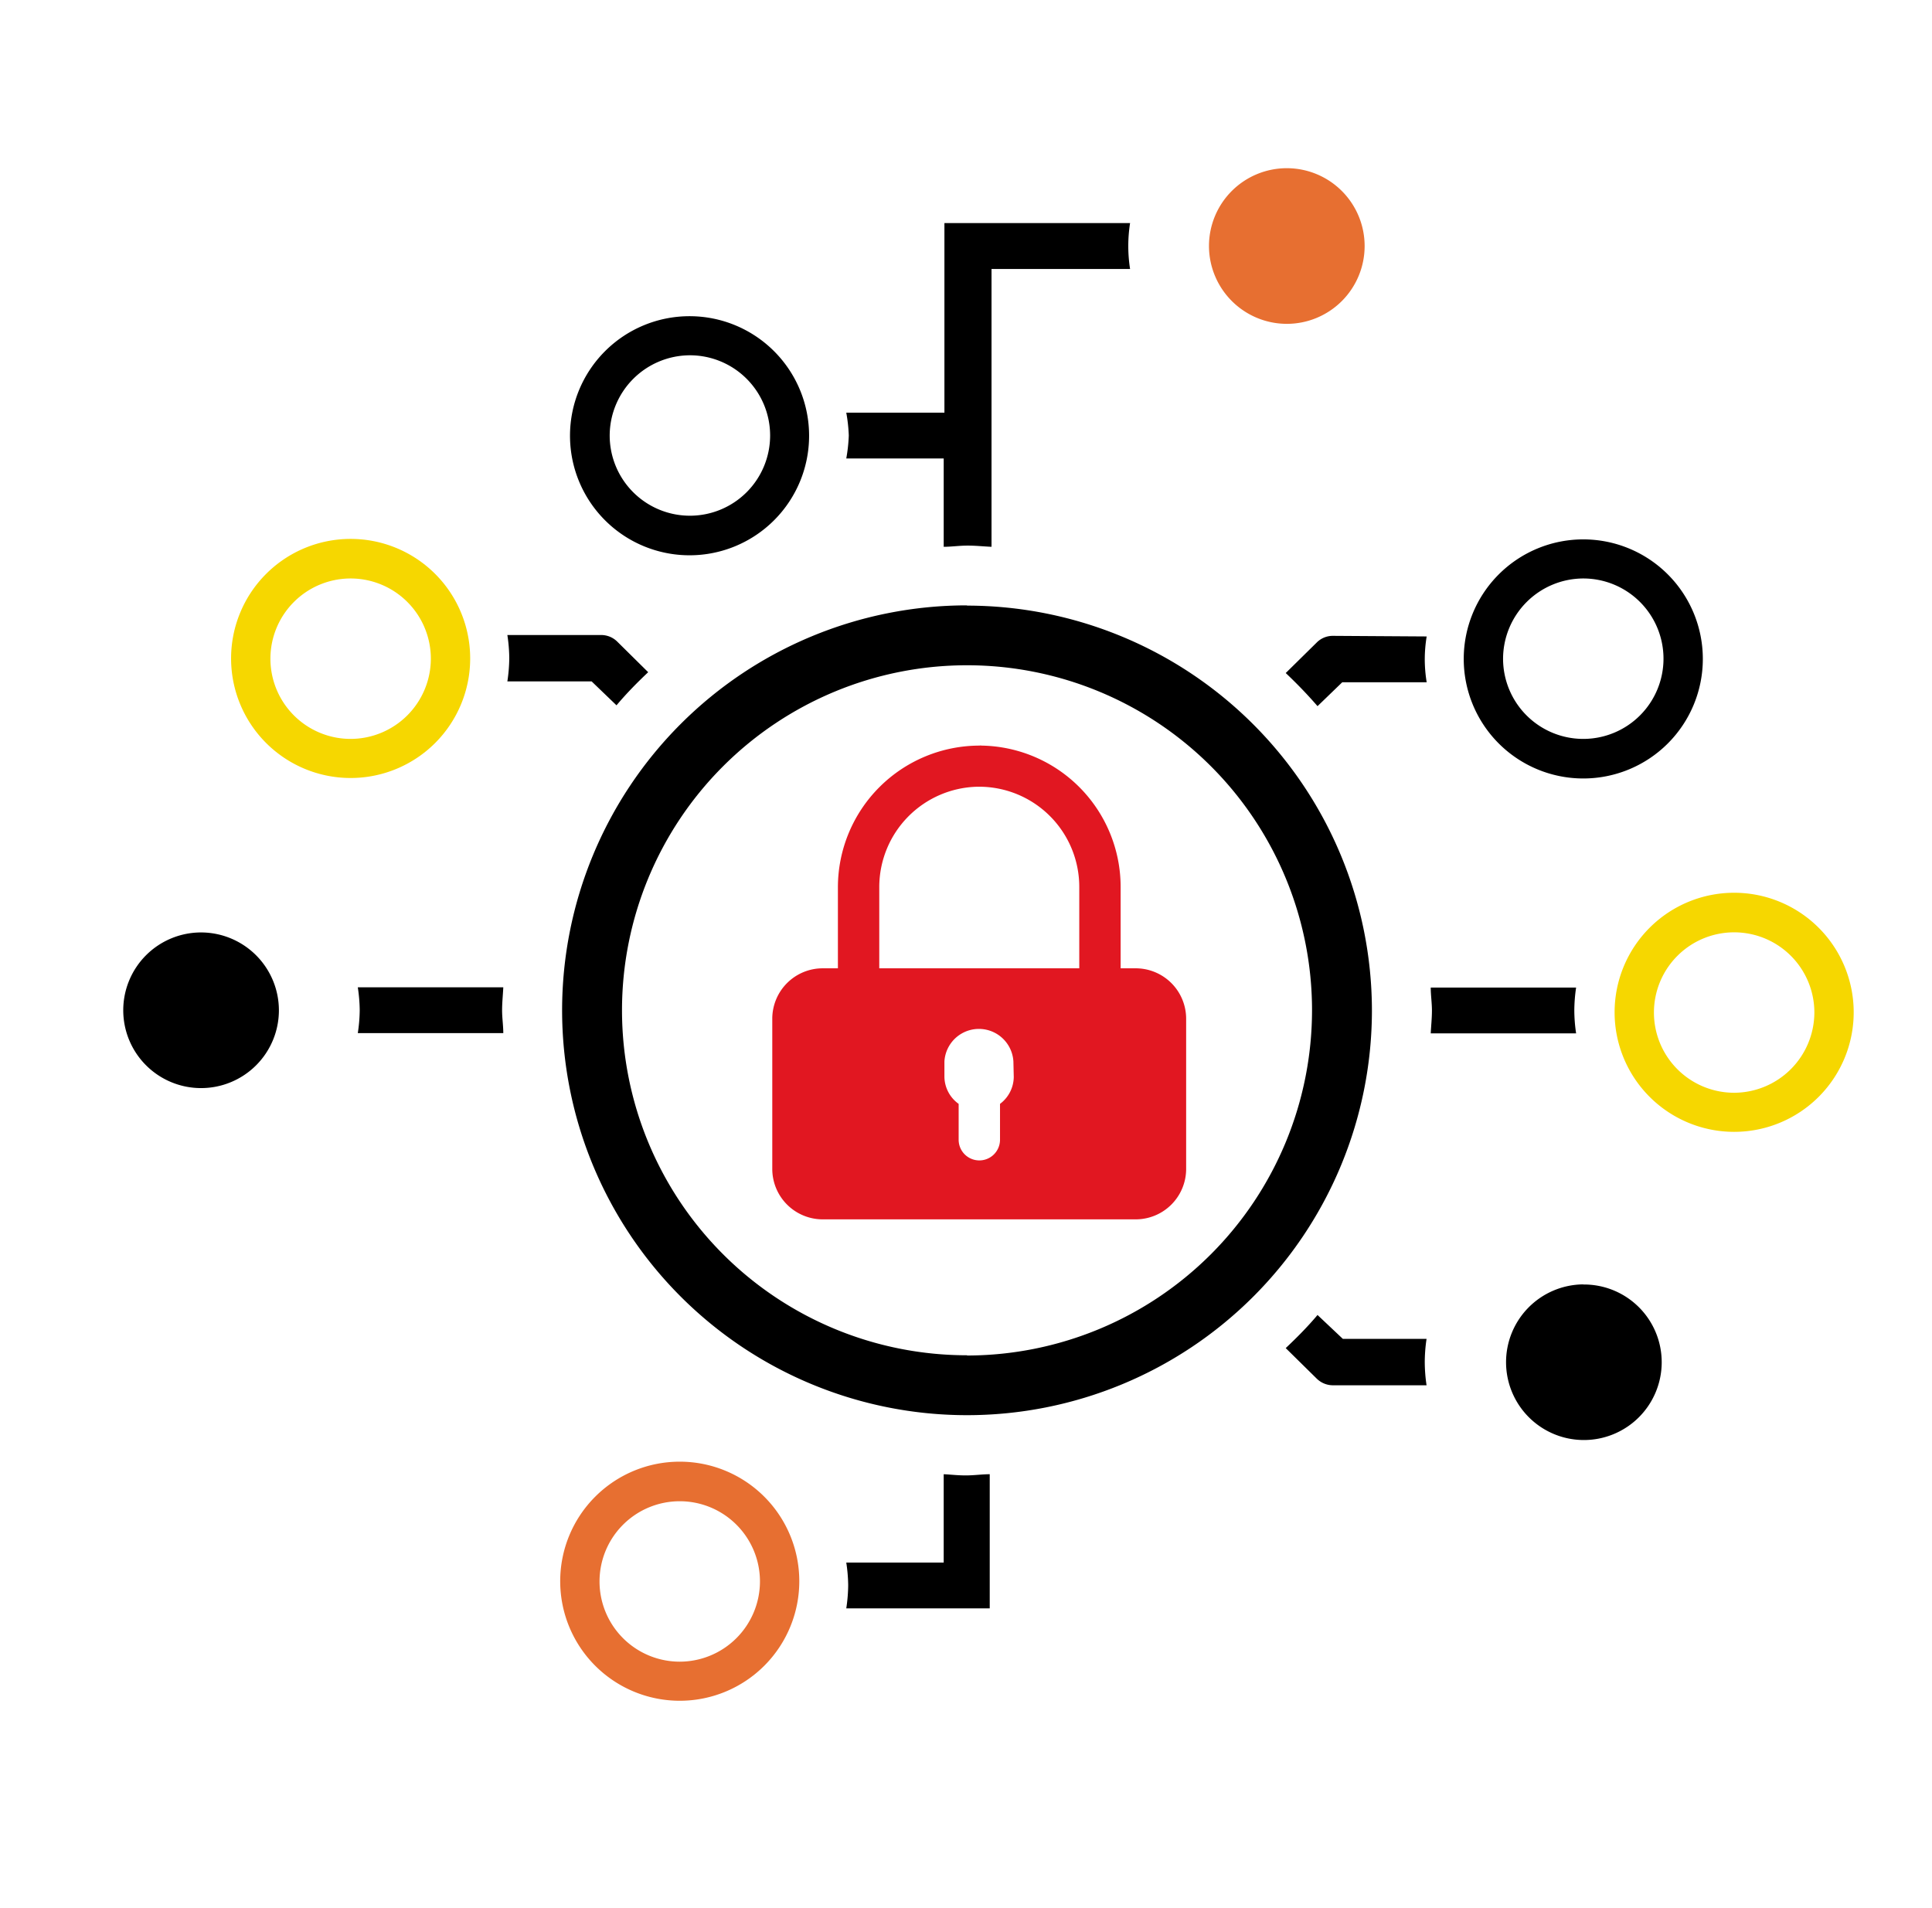 <svg xmlns="http://www.w3.org/2000/svg" viewBox="0 0 161.61 159.62"><defs><style>.cls-1{fill:#e11721;}.cls-2{fill:#f6d700;}.cls-3{fill:#e76f31;}</style></defs><g id="DESIGN"><path d="M57.68,46.45a10,10,0,1,0-10-10A10,10,0,0,0,57.68,46.45Zm0-16.73A6.71,6.71,0,1,1,51,36.43,6.73,6.73,0,0,1,57.68,29.72Zm13.11,8.63h8.15v7.39c.65,0,1.29-.1,2-.1s1.3.07,2,.1V22.5H94.53a12.36,12.36,0,0,1,0-3.84H79s0,12.31,0,15.86H70.79A13.3,13.3,0,0,1,71,36.43,13.44,13.44,0,0,1,70.79,38.35Zm61.65,26.77a10,10,0,1,0-10-10A10,10,0,0,0,132.44,65.12Zm0-16.73a6.71,6.71,0,1,1-6.71,6.71A6.73,6.73,0,0,1,132.44,48.39ZM16.83,78a6.51,6.51,0,1,0,6.5,6.51A6.52,6.52,0,0,0,16.83,78Zm13.1,4.59a13.44,13.44,0,0,1,.16,1.92,13.3,13.3,0,0,1-.16,1.91H42.1c0-.63-.1-1.26-.1-1.91s.07-1.28.1-1.92ZM111.5,53.19a1.89,1.89,0,0,0-1.35.55l-2.6,2.56c.93.88,1.82,1.8,2.66,2.77l2.07-2h7.06a12.13,12.13,0,0,1-.16-1.92,12,12,0,0,1,.16-1.91Zm20.34,33.25a13.31,13.31,0,0,1-.15-1.91,13.45,13.45,0,0,1,.15-1.92H119.68c0,.64.1,1.27.1,1.92s-.07,1.28-.1,1.91Zm.6,21A6.51,6.51,0,1,0,139,114,6.5,6.5,0,0,0,132.44,107.45ZM119.33,112h-7L110.21,110c-.84,1-1.73,1.89-2.66,2.77l2.6,2.56a1.93,1.93,0,0,0,1.35.55h7.83a13.45,13.45,0,0,1-.15-1.92A13.31,13.31,0,0,1,119.33,112ZM78.94,123.32v7.39H70.79a13.3,13.3,0,0,1,.16,1.91,13.44,13.44,0,0,1-.16,1.92h12V123.32c-.65,0-1.29.1-2,.1S79.59,123.35,78.94,123.32ZM49.49,57l2.08,2c.84-1,1.72-1.89,2.65-2.77l-2.59-2.56a1.91,1.91,0,0,0-1.35-.55H42.44a13.3,13.3,0,0,1,.16,1.91A13.44,13.44,0,0,1,42.44,57Zm31.4-6.36a33.87,33.87,0,1,0,33.87,33.87A33.9,33.9,0,0,0,80.89,50.66Zm0,62.73a28.86,28.86,0,1,1,28.86-28.86A28.9,28.9,0,0,1,80.89,113.39Z"/><path class="cls-1" d="M95,81H93.74v-6.8A11.83,11.83,0,0,0,82.1,62.37a.4.4,0,0,0-.16,0A11.86,11.86,0,0,0,70.09,74.21V81H68.82a4.22,4.22,0,0,0-4.22,4.21V97.78A4.22,4.22,0,0,0,68.82,102H95a4.22,4.22,0,0,0,4.22-4.22V85.22A4.22,4.22,0,0,0,95,81ZM84.8,90.09a2.85,2.85,0,0,1-1.15,2.25v3a1.73,1.73,0,1,1-3.46,0v-3A2.83,2.83,0,0,1,79,90.09v-1.3a2.89,2.89,0,0,1,5.77,0ZM90.28,81H73.55v-6.8a8.4,8.4,0,0,1,8.23-8.39h.13a8.38,8.38,0,0,1,8.37,8.39Z"/><path class="cls-2" d="M29.33,45.08a10,10,0,1,0,10,10A10,10,0,0,0,29.33,45.08Zm0,16.73a6.71,6.71,0,1,1,6.71-6.71A6.72,6.72,0,0,1,29.34,61.81Z"/><path class="cls-2" d="M145.06,74.68a10,10,0,1,0,10,10A10,10,0,0,0,145.06,74.68Zm0,16.73a6.71,6.71,0,1,1,6.71-6.71A6.73,6.73,0,0,1,145.06,91.41Z"/><path class="cls-3" d="M56.86,122.27a10,10,0,1,0,10,10A10,10,0,0,0,56.86,122.27Zm0,16.73a6.71,6.71,0,1,1,6.71-6.71A6.72,6.72,0,0,1,56.86,139Z"/><path class="cls-3" d="M107.64,27.09a6.51,6.51,0,1,0-6.51-6.51A6.52,6.52,0,0,0,107.64,27.09Z"/></g></svg>
